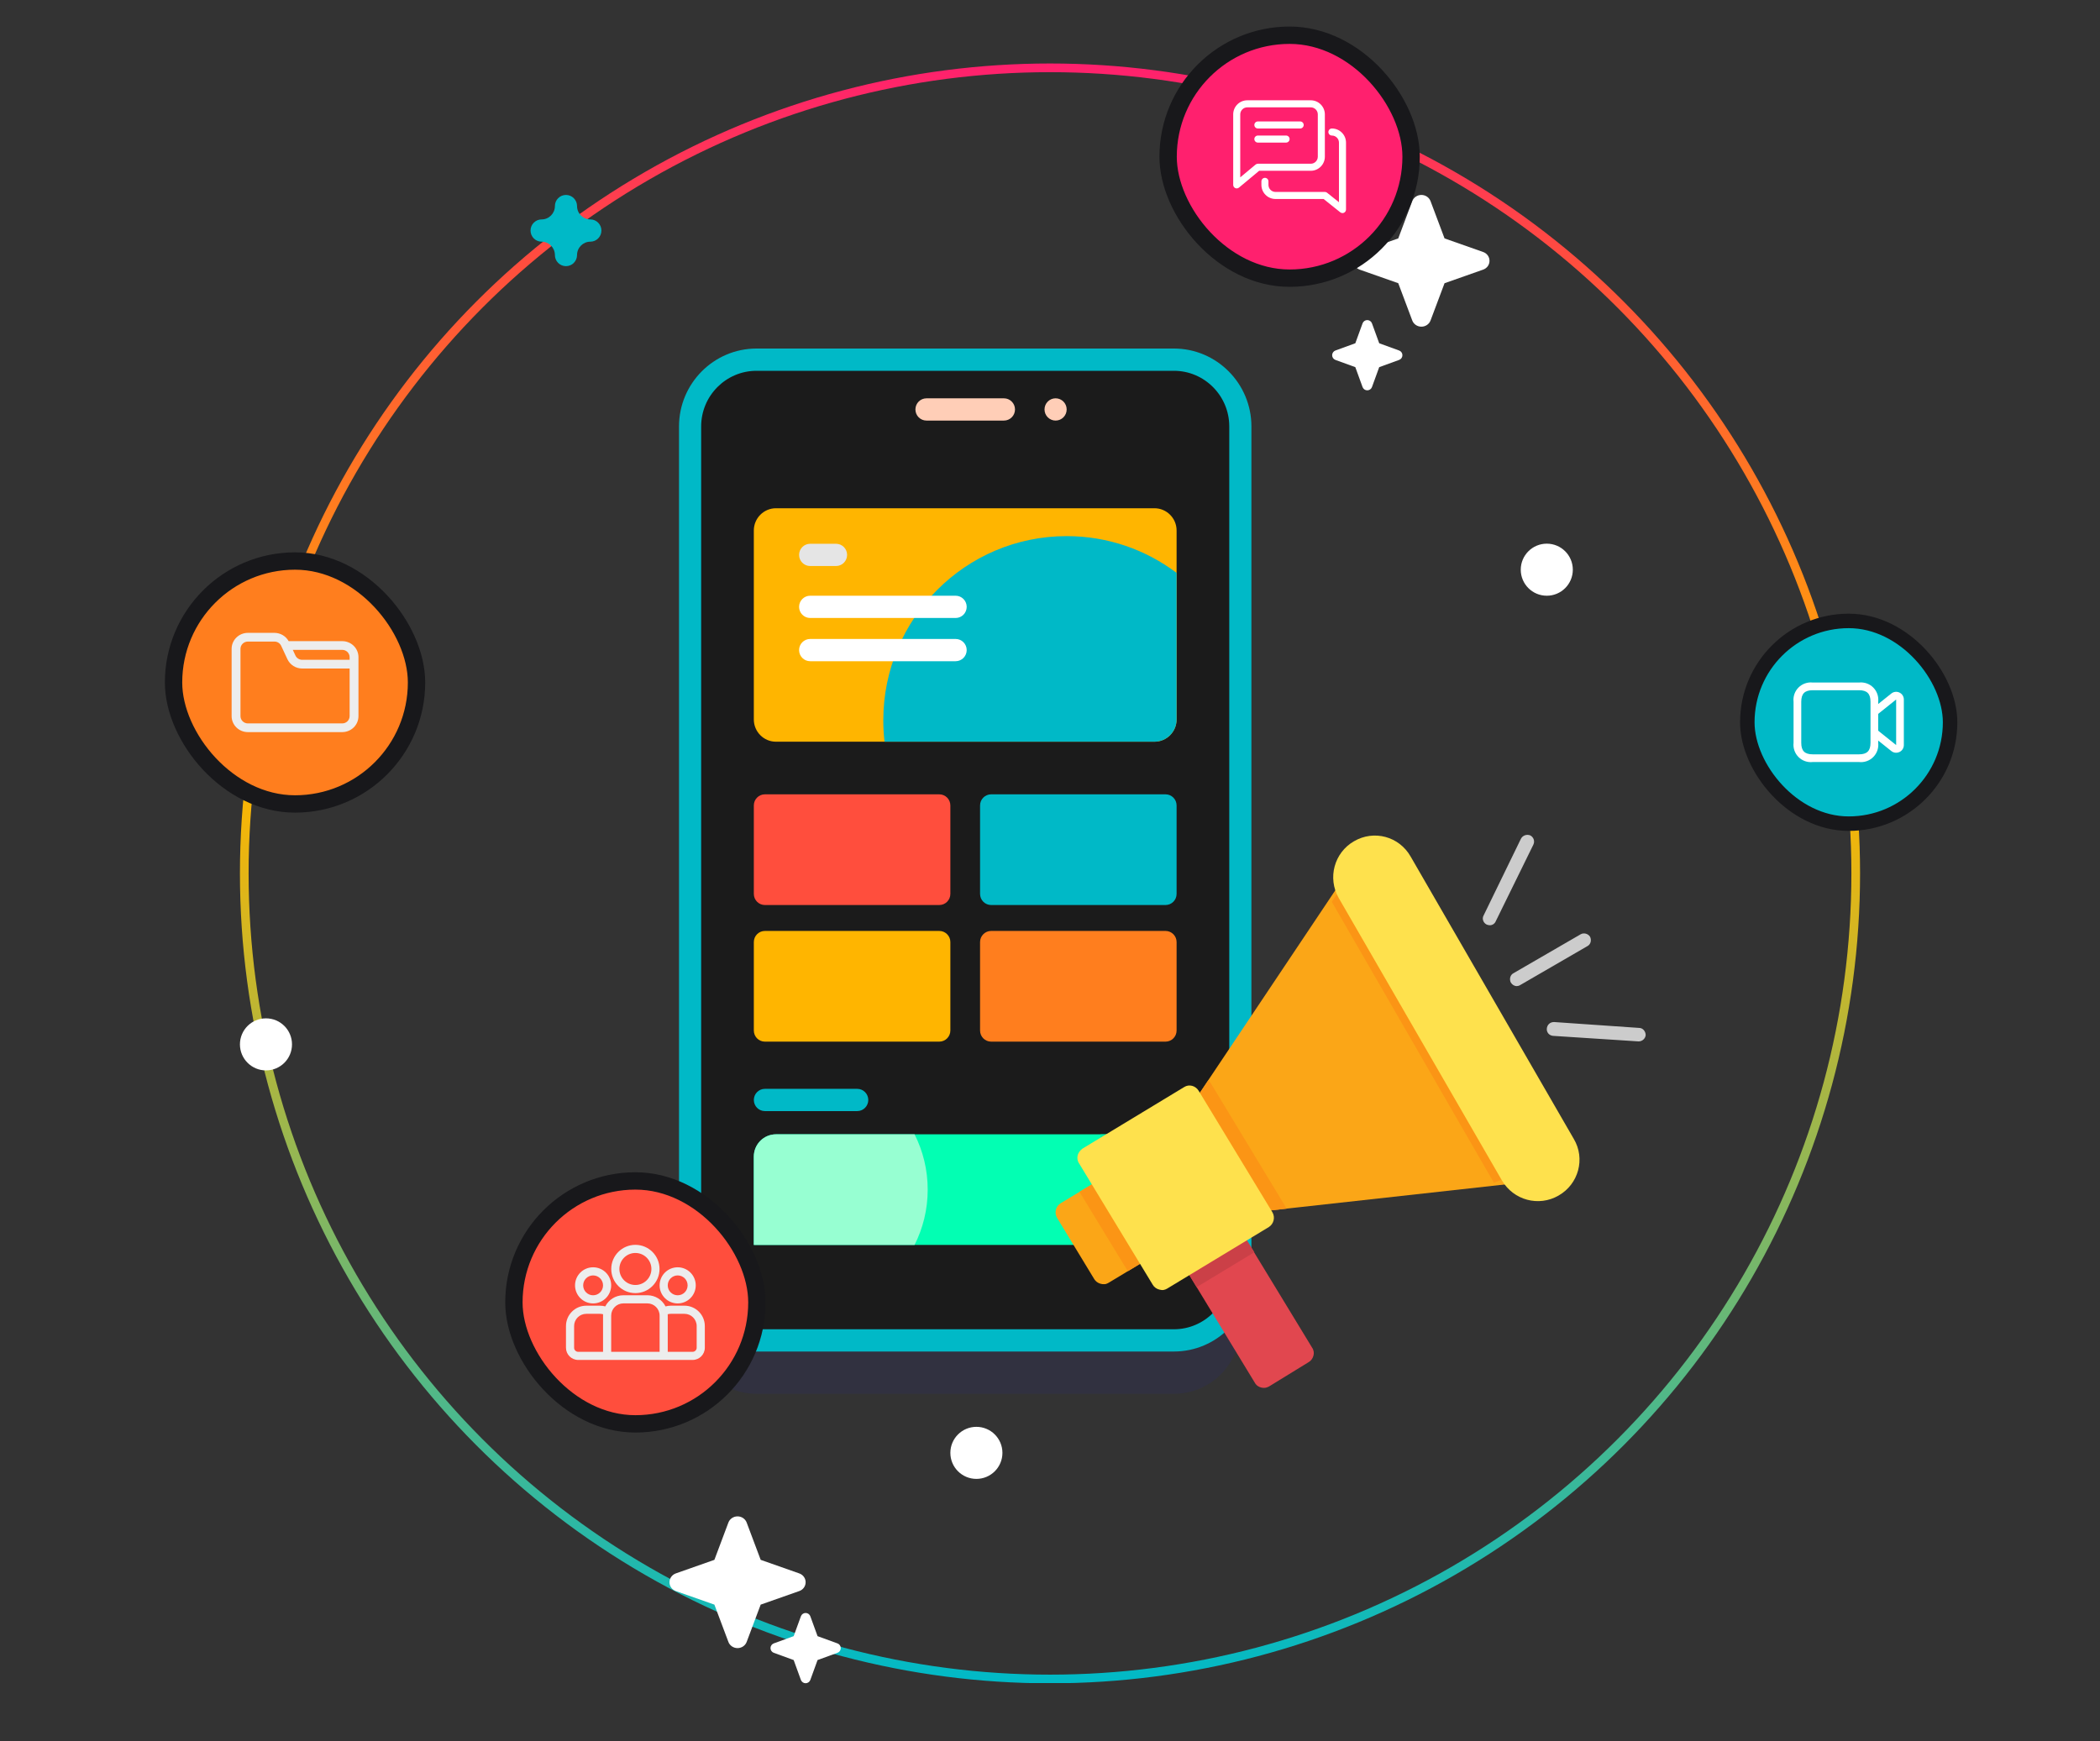 <svg width="363" height="301" viewBox="0 0 363 301" fill="none" xmlns="http://www.w3.org/2000/svg">
<rect x="0" y="0" width="363" height="301" fill="#333333" stroke="none"/>
<circle cx="181.5" cy="151.002" r="139.275" stroke="url(#paint0_linear_507_23982)" stroke-width="1.5"/>
<path opacity="0.1" d="M202.917 240.974H130.771C124.428 240.974 119.286 235.806 119.286 229.431V82.959C119.286 76.584 124.428 71.416 130.771 71.416H202.917C209.26 71.416 214.401 76.584 214.401 82.959V229.431C214.401 235.806 209.26 240.974 202.917 240.974Z" fill="#2626BC"/>
<path d="M202.917 231.739H130.771C124.428 231.739 119.286 226.572 119.286 220.196V73.725C119.286 67.349 124.428 62.182 130.771 62.182H202.917C209.26 62.182 214.401 67.349 214.401 73.725V220.196C214.401 226.571 209.26 231.739 202.917 231.739Z" fill="#1B1B1B"/>
<path d="M202.917 233.663H130.771C123.383 233.663 117.372 227.622 117.372 220.196V73.725C117.372 66.299 123.383 60.258 130.771 60.258H202.917C210.305 60.258 216.316 66.299 216.316 73.725V220.196C216.315 227.622 210.305 233.663 202.917 233.663ZM130.771 64.106C125.494 64.106 121.2 68.421 121.2 73.725V220.196C121.2 225.5 125.494 229.816 130.771 229.816H202.917C208.194 229.816 212.488 225.5 212.488 220.196V73.725C212.488 68.421 208.194 64.106 202.917 64.106H130.771Z" fill="#00B9C7"/>
<path d="M173.536 72.713H160.151C159.094 72.713 158.237 71.851 158.237 70.789C158.237 69.727 159.094 68.865 160.151 68.865H173.536C174.593 68.865 175.451 69.727 175.451 70.789C175.451 71.851 174.593 72.713 173.536 72.713Z" fill="#FFCEB7"/>
<path d="M182.467 72.713C183.525 72.713 184.382 71.851 184.382 70.788C184.382 69.725 183.525 68.863 182.467 68.863C181.41 68.863 180.553 69.725 180.553 70.788C180.553 71.851 181.41 72.713 182.467 72.713Z" fill="#FFCEB7"/>
<path d="M203.383 91.719V124.385C203.383 126.509 201.668 128.233 199.555 128.233H134.132C132.019 128.233 130.304 126.509 130.304 124.385V91.719C130.304 89.595 132.019 87.871 134.132 87.871H199.555C201.668 87.871 203.383 89.595 203.383 91.719Z" fill="#FFB500"/>
<path d="M203.383 99.046V124.386C203.383 126.51 201.668 128.234 199.555 128.234H152.898C152.756 127.026 152.684 125.795 152.684 124.548C152.684 106.953 166.874 92.689 184.384 92.689C191.508 92.689 198.089 95.056 203.383 99.046Z" fill="#00B9C7"/>
<path d="M203.383 199.959V215.23H130.304V199.959C130.304 197.835 132.019 196.111 134.132 196.111H199.555C201.668 196.111 203.383 197.835 203.383 199.959Z" fill="#02FFB3"/>
<path d="M160.359 205.673C160.359 209.113 159.54 212.36 158.089 215.23H130.304V199.959C130.304 197.835 132.019 196.111 134.132 196.111H158.089C159.54 198.986 160.359 202.233 160.359 205.673Z" fill="#97FFD2"/>
<path d="M162.363 156.468H132.219C131.162 156.468 130.305 155.606 130.305 154.544V139.254C130.305 138.192 131.162 137.33 132.219 137.33H162.363C163.419 137.33 164.277 138.192 164.277 139.254V154.544C164.277 155.607 163.419 156.468 162.363 156.468Z" fill="#FF4E3D"/>
<path d="M201.469 156.468H171.325C170.268 156.468 169.411 155.606 169.411 154.544V139.254C169.411 138.192 170.268 137.33 171.325 137.33H201.469C202.526 137.33 203.383 138.192 203.383 139.254V154.544C203.383 155.607 202.526 156.468 201.469 156.468Z" fill="#00B9C7"/>
<path d="M162.363 180.087H132.219C131.162 180.087 130.305 179.226 130.305 178.163V162.873C130.305 161.811 131.162 160.949 132.219 160.949H162.363C163.419 160.949 164.277 161.811 164.277 162.873V178.163C164.277 179.226 163.419 180.087 162.363 180.087Z" fill="#FFB500"/>
<path d="M201.469 180.087H171.325C170.268 180.087 169.411 179.226 169.411 178.163V162.873C169.411 161.811 170.268 160.949 171.325 160.949H201.469C202.526 160.949 203.383 161.811 203.383 162.873V178.163C203.383 179.226 202.526 180.087 201.469 180.087Z" fill="#FF7E1E"/>
<path d="M165.185 110.469H140.042C138.985 110.469 138.128 111.33 138.128 112.393C138.128 113.455 138.985 114.316 140.042 114.316H165.185C166.242 114.316 167.1 113.455 167.1 112.393C167.1 111.33 166.243 110.469 165.185 110.469Z" fill="white"/>
<path d="M165.185 102.994H140.042C138.985 102.994 138.128 103.856 138.128 104.918C138.128 105.98 138.985 106.842 140.042 106.842H165.185C166.242 106.842 167.1 105.98 167.1 104.918C167.1 103.856 166.243 102.994 165.185 102.994Z" fill="white"/>
<path d="M144.514 94.012H140.042C138.985 94.012 138.128 94.873 138.128 95.936C138.128 96.998 138.985 97.859 140.042 97.859H144.514C145.571 97.859 146.428 96.998 146.428 95.936C146.428 94.873 145.571 94.012 144.514 94.012Z" fill="#E5E5E5"/>
<path d="M148.175 188.248H132.219C131.162 188.248 130.305 189.11 130.305 190.172C130.305 191.234 131.162 192.096 132.219 192.096H148.175C149.232 192.096 150.089 191.234 150.089 190.172C150.089 189.11 149.232 188.248 148.175 188.248Z" fill="#00B9C7"/>
<path d="M203.383 199.959V209.42C196.129 209.42 190.245 203.51 190.245 196.219V196.111H199.555C201.668 196.111 203.383 197.835 203.383 199.959Z" fill="#01ECA5"/>
<path d="M97.833 46.016C96.775 46.016 95.919 45.154 95.919 44.092C95.919 42.819 94.889 41.783 93.622 41.783C92.564 41.783 91.708 40.922 91.708 39.859C91.708 38.797 92.564 37.935 93.622 37.935C94.889 37.935 95.919 36.9 95.919 35.627C95.919 34.565 96.775 33.703 97.833 33.703C98.89 33.703 99.747 34.565 99.747 35.627C99.747 36.9 100.777 37.935 102.044 37.935C103.101 37.935 103.958 38.797 103.958 39.859C103.958 40.922 103.101 41.783 102.044 41.783C100.777 41.783 99.747 42.819 99.747 44.092C99.747 45.154 98.89 46.016 97.833 46.016Z" fill="#00B9C7"/>
<path d="M242.417 61.411C242.418 61.589 242.364 61.763 242.262 61.909C242.16 62.055 242.015 62.165 241.847 62.225L238.406 63.477L237.155 66.918C237.094 67.085 236.983 67.228 236.837 67.329C236.692 67.43 236.519 67.484 236.342 67.484C236.165 67.484 235.992 67.43 235.846 67.329C235.701 67.228 235.59 67.085 235.528 66.918L234.277 63.476L230.836 62.225C230.67 62.163 230.527 62.052 230.426 61.907C230.325 61.761 230.27 61.588 230.27 61.411C230.27 61.234 230.325 61.061 230.426 60.916C230.527 60.77 230.67 60.659 230.836 60.597L234.277 59.346L235.528 55.904C235.59 55.738 235.701 55.594 235.846 55.493C235.992 55.392 236.165 55.338 236.342 55.338C236.519 55.338 236.692 55.392 236.837 55.493C236.983 55.594 237.094 55.738 237.155 55.904L238.407 59.346L241.847 60.597C242.015 60.657 242.16 60.767 242.262 60.913C242.364 61.059 242.418 61.233 242.417 61.411Z" fill="white"/>
<path d="M145.331 284.938C145.333 285.117 145.279 285.291 145.177 285.436C145.075 285.582 144.93 285.693 144.762 285.752L141.321 287.004L140.07 290.446C140.008 290.612 139.897 290.755 139.752 290.856C139.606 290.957 139.434 291.012 139.256 291.012C139.079 291.012 138.906 290.957 138.761 290.856C138.615 290.755 138.504 290.612 138.443 290.446L137.192 287.004L133.751 285.752C133.585 285.691 133.442 285.58 133.34 285.434C133.239 285.289 133.185 285.116 133.185 284.938C133.185 284.761 133.239 284.588 133.34 284.443C133.442 284.297 133.585 284.186 133.751 284.125L137.192 282.873L138.443 279.431C138.504 279.265 138.615 279.122 138.761 279.021C138.906 278.919 139.079 278.865 139.256 278.865C139.434 278.865 139.606 278.919 139.752 279.021C139.897 279.122 140.008 279.265 140.07 279.431L141.321 282.873L144.762 284.125C144.93 284.184 145.075 284.295 145.177 284.441C145.279 284.586 145.333 284.76 145.331 284.938Z" fill="white"/>
<path d="M257.47 45.09C257.472 45.424 257.368 45.751 257.17 46.024C256.972 46.298 256.691 46.505 256.366 46.617L249.699 48.964L247.276 55.416C247.156 55.728 246.941 55.997 246.659 56.186C246.378 56.376 246.043 56.478 245.699 56.478C245.356 56.478 245.021 56.376 244.739 56.186C244.457 55.997 244.242 55.728 244.123 55.416L241.699 48.962L235.032 46.617C234.711 46.501 234.433 46.293 234.237 46.02C234.041 45.747 233.936 45.423 233.936 45.09C233.936 44.758 234.041 44.434 234.237 44.161C234.433 43.888 234.711 43.68 235.032 43.565L241.699 41.218L244.123 34.764C244.242 34.453 244.457 34.184 244.739 33.995C245.021 33.805 245.356 33.703 245.699 33.703C246.043 33.703 246.378 33.805 246.659 33.995C246.941 34.184 247.156 34.453 247.276 34.764L249.7 41.218L256.366 43.565C256.691 43.676 256.972 43.883 257.17 44.157C257.368 44.43 257.472 44.757 257.47 45.09Z" fill="white"/>
<path d="M139.258 273.551C139.261 273.885 139.156 274.212 138.958 274.485C138.761 274.759 138.48 274.966 138.155 275.077L131.488 277.424L129.064 283.877C128.945 284.189 128.73 284.458 128.448 284.647C128.166 284.837 127.831 284.939 127.488 284.939C127.145 284.939 126.809 284.837 126.528 284.647C126.246 284.458 126.031 284.189 125.911 283.877L123.488 277.423L116.821 275.077C116.499 274.962 116.221 274.754 116.025 274.481C115.829 274.208 115.724 273.884 115.724 273.551C115.724 273.219 115.829 272.895 116.025 272.622C116.221 272.349 116.499 272.141 116.821 272.025L123.488 269.679L125.911 263.225C126.031 262.914 126.246 262.645 126.528 262.455C126.809 262.266 127.145 262.164 127.488 262.164C127.831 262.164 128.166 262.266 128.448 262.455C128.73 262.645 128.945 262.914 129.064 263.225L131.489 269.679L138.155 272.025C138.48 272.137 138.761 272.344 138.958 272.618C139.156 272.891 139.261 273.218 139.258 273.551Z" fill="white"/>
<g clip-path="url(#clip0_507_23982)">
<path fill-rule="evenodd" clip-rule="evenodd" d="M191.131 221.995C190.354 222.115 189.578 221.816 189.159 221.159L182.706 210.522C182.228 209.686 182.467 208.55 183.363 208.013L190.295 203.83C190.713 203.531 191.191 203.471 191.669 203.591C192.147 203.71 192.565 204.009 192.804 204.427L199.258 215.004C199.497 215.422 199.556 215.96 199.437 216.438C199.317 216.916 199.019 217.275 198.6 217.573L191.669 221.756C191.49 221.876 191.31 221.935 191.131 221.995Z" fill="#FBA617"/>
<path fill-rule="evenodd" clip-rule="evenodd" d="M186.59 206.041L190.294 203.83C190.713 203.531 191.191 203.471 191.669 203.591C192.147 203.71 192.565 204.009 192.804 204.427L199.257 215.004C199.496 215.422 199.556 215.96 199.437 216.438C199.317 216.916 199.018 217.275 198.6 217.573L194.955 219.784L186.59 206.041Z" fill="#FB9515"/>
<path fill-rule="evenodd" clip-rule="evenodd" d="M271.082 203.59C271.022 203.59 270.962 203.59 270.902 203.59L216.885 209.566C216.168 209.625 215.451 209.267 215.092 208.669L205.771 193.313C205.412 192.655 205.412 191.878 205.83 191.281L236.006 146.167C236.365 145.629 236.962 145.33 237.619 145.33C238.217 145.33 238.815 145.689 239.113 146.226L272.098 200.543C272.277 200.782 272.456 201.081 272.516 201.379C272.695 202.395 272.098 203.351 271.082 203.53V203.59Z" fill="#FBA617"/>
<path fill-rule="evenodd" clip-rule="evenodd" d="M222.382 208.971L216.885 209.568C216.168 209.628 215.451 209.269 215.092 208.672L205.771 193.315C205.412 192.658 205.412 191.881 205.83 191.283L208.878 186.742C208.997 186.921 209.177 187.101 209.296 187.28L222.024 208.313C222.143 208.493 222.263 208.732 222.382 208.971Z" fill="#FB9515"/>
<path fill-rule="evenodd" clip-rule="evenodd" d="M218.797 239.922C218.08 240.041 217.244 239.743 216.885 239.026L204.636 218.888C204.098 217.992 204.397 216.917 205.233 216.379L212.045 212.196C212.463 211.957 213.001 211.897 213.419 212.017C213.897 212.136 214.316 212.435 214.555 212.853L226.804 232.99C227.103 233.409 227.163 233.946 227.043 234.365C226.924 234.843 226.625 235.261 226.207 235.5L219.395 239.683C219.216 239.802 218.977 239.862 218.797 239.922Z" fill="#E1474F"/>
<path fill-rule="evenodd" clip-rule="evenodd" d="M206.846 222.533L204.636 218.888C204.098 217.992 204.397 216.917 205.233 216.379L212.045 212.196C212.463 211.957 213.001 211.897 213.419 212.017C213.897 212.136 214.316 212.435 214.555 212.853L216.825 216.498L206.846 222.533Z" fill="#CB4047"/>
<path fill-rule="evenodd" clip-rule="evenodd" d="M201.17 223.013C200.931 223.073 200.632 223.013 200.393 222.954C199.915 222.834 199.497 222.535 199.258 222.117L186.53 201.143C186.232 200.725 186.172 200.187 186.291 199.709C186.411 199.291 186.71 198.873 187.128 198.574L204.696 187.938C205.532 187.4 206.667 187.699 207.205 188.595L219.933 209.569C220.471 210.465 220.172 211.6 219.335 212.138L201.768 222.774C201.588 222.894 201.409 222.954 201.17 223.013Z" fill="#FEE14D"/>
<path fill-rule="evenodd" clip-rule="evenodd" d="M269.11 200.127C269.05 200.187 268.991 200.187 268.931 200.187L258.235 204.489L230.21 155.91L237.142 145.512C237.5 144.975 238.098 144.676 238.695 144.676C239.353 144.676 239.89 145.034 240.249 145.572L270.126 197.14C270.305 197.379 270.484 197.678 270.544 197.976C270.724 198.992 270.126 199.948 269.11 200.127Z" fill="#FB9515"/>
<path fill-rule="evenodd" clip-rule="evenodd" d="M269.409 206.698C266.003 208.67 261.641 207.535 259.609 204.069L231.405 155.25C229.434 151.784 230.629 147.422 234.035 145.451C237.5 143.419 241.862 144.614 243.834 148.08L272.038 196.899C274.07 200.305 272.875 204.726 269.409 206.698Z" fill="#FEE14D"/>
<path fill-rule="evenodd" clip-rule="evenodd" d="M257.518 159.966C257.339 159.966 257.16 159.906 256.98 159.846C256.383 159.547 256.144 158.83 256.443 158.292L262.896 145.027C263.195 144.429 263.912 144.19 264.509 144.429C265.107 144.728 265.346 145.445 265.047 146.043L258.534 159.308C258.355 159.726 257.937 159.966 257.518 159.966Z" fill="#CCCCCC"/>
<path fill-rule="evenodd" clip-rule="evenodd" d="M283.273 180.045H283.213L268.454 179.089C267.796 179.03 267.318 178.492 267.378 177.835C267.438 177.177 267.916 176.699 268.633 176.699L283.332 177.715C283.99 177.715 284.468 178.313 284.468 178.97C284.408 179.567 283.87 180.045 283.273 180.045Z" fill="#CCCCCC"/>
<path fill-rule="evenodd" clip-rule="evenodd" d="M262.179 170.486C261.761 170.486 261.402 170.247 261.163 169.888C260.864 169.291 261.044 168.574 261.581 168.275L273.234 161.523C273.771 161.224 274.488 161.403 274.847 161.941C275.146 162.539 274.966 163.256 274.429 163.554L262.777 170.307C262.597 170.426 262.358 170.486 262.179 170.486Z" fill="#CCCCCC"/>
</g>
<rect x="30" y="96.994" width="42" height="42" rx="21" fill="#FF7E1E"/>
<rect x="30" y="96.994" width="42" height="42" rx="21" stroke="#18181B" stroke-width="3"/>
<path d="M61.963 113.607C61.963 112.875 61.667 112.173 61.141 111.656C60.615 111.138 59.902 110.847 59.159 110.847H49.895C49.653 110.415 49.299 110.054 48.869 109.802C48.439 109.55 47.948 109.416 47.447 109.414H42.843C42.1 109.414 41.387 109.705 40.861 110.222C40.335 110.739 40.038 111.44 40.037 112.172V123.816C40.038 124.548 40.335 125.249 40.861 125.766C41.387 126.283 42.1 126.574 42.843 126.574H59.159C59.902 126.573 60.615 126.282 61.141 125.764C61.667 125.247 61.962 124.545 61.963 123.813V114.826V114.816V113.607ZM59.159 112.352C59.497 112.353 59.821 112.485 60.06 112.72C60.299 112.955 60.433 113.274 60.434 113.607V114.073H52.231C51.986 114.073 51.748 114.003 51.542 113.874C51.337 113.744 51.173 113.559 51.071 113.34L50.611 112.352H59.159ZM60.436 123.816C60.434 124.149 60.299 124.467 60.06 124.702C59.821 124.936 59.497 125.068 59.159 125.068H42.843C42.505 125.068 42.181 124.935 41.942 124.7C41.703 124.465 41.569 124.146 41.568 123.813V112.172C41.57 111.84 41.704 111.521 41.943 111.287C42.182 111.052 42.506 110.92 42.843 110.92H47.445C47.689 110.92 47.928 110.989 48.133 111.119C48.339 111.249 48.502 111.434 48.603 111.653L49.681 113.967C49.905 114.447 50.264 114.854 50.716 115.14C51.168 115.426 51.694 115.578 52.231 115.579H60.436V123.816Z" fill="#EDEDED"/>
<rect x="302.036" y="107.35" width="35.051" height="35.051" rx="17.525" fill="#00B9C7"/>
<rect x="302.036" y="107.35" width="35.051" height="35.051" rx="17.525" stroke="#18181B" stroke-width="2.504"/>
<path d="M328.34 119.739C328.114 119.629 327.862 119.586 327.613 119.614C327.363 119.642 327.127 119.741 326.932 119.899L324.66 121.717V121.327C324.712 120.878 324.662 120.423 324.513 119.996C324.364 119.569 324.121 119.181 323.801 118.861C323.481 118.541 323.093 118.298 322.666 118.149C322.239 118 321.784 117.95 321.335 118.002H313.354C312.905 117.95 312.45 118 312.023 118.149C311.596 118.298 311.208 118.541 310.888 118.861C310.568 119.181 310.325 119.569 310.176 119.996C310.027 120.423 309.977 120.878 310.029 121.327V128.421C309.977 128.87 310.027 129.326 310.176 129.753C310.325 130.18 310.568 130.568 310.888 130.888C311.208 131.207 311.596 131.451 312.023 131.599C312.45 131.748 312.905 131.798 313.354 131.746H321.335C321.784 131.798 322.239 131.748 322.666 131.599C323.093 131.451 323.481 131.207 323.801 130.888C324.121 130.568 324.364 130.18 324.513 129.753C324.662 129.326 324.712 128.87 324.66 128.421V128.032L326.932 129.85C327.167 130.039 327.459 130.142 327.761 130.142C327.961 130.142 328.159 130.097 328.34 130.01C328.566 129.902 328.757 129.732 328.891 129.52C329.024 129.307 329.094 129.061 329.093 128.81V120.938C329.094 120.687 329.024 120.441 328.891 120.229C328.757 120.016 328.566 119.846 328.34 119.739ZM323.33 128.421C323.33 129.819 322.733 130.416 321.335 130.416H313.354C311.956 130.416 311.359 129.819 311.359 128.421V121.327C311.359 119.929 311.956 119.332 313.354 119.332H321.335C322.733 119.332 323.33 119.929 323.33 121.327V128.421ZM327.763 128.811L324.66 126.328V123.42L327.763 120.937V128.811Z" fill="white"/>
<rect x="201.917" y="6.09" width="42" height="42" rx="21" fill="#FF206E"/>
<rect x="201.917" y="6.09" width="42" height="42" rx="21" stroke="#18181B" stroke-width="3"/>
<g clip-path="url(#clip1_507_23982)">
<path d="M224.745 20.996H217.432C217.096 20.996 216.823 21.269 216.823 21.605C216.823 21.942 217.096 22.215 217.432 22.215H224.745C225.081 22.215 225.354 21.942 225.354 21.605C225.354 21.269 225.081 20.996 224.745 20.996Z" fill="white"/>
<path d="M222.307 23.434H217.432C217.096 23.434 216.823 23.707 216.823 24.043C216.823 24.379 217.096 24.652 217.432 24.652H222.307C222.644 24.652 222.917 24.379 222.917 24.043C222.917 23.707 222.644 23.434 222.307 23.434Z" fill="white"/>
<path d="M226.573 17.34H215.604C214.26 17.34 213.167 18.433 213.167 19.777V31.965C213.167 32.201 213.303 32.417 213.518 32.517C213.6 32.555 213.688 32.574 213.776 32.574C213.916 32.574 214.055 32.526 214.166 32.433L217.653 29.527H226.573C227.917 29.527 229.011 28.434 229.011 27.09V19.777C229.011 18.433 227.917 17.34 226.573 17.34ZM227.792 27.09C227.792 27.761 227.246 28.309 226.573 28.309H217.432C217.29 28.309 217.152 28.359 217.042 28.45L214.386 30.664V19.777C214.386 19.106 214.932 18.559 215.604 18.559H226.573C227.246 18.559 227.792 19.106 227.792 19.777V27.09Z" fill="white"/>
<path d="M230.229 22.215C229.893 22.215 229.62 22.488 229.62 22.824C229.62 23.161 229.893 23.434 230.229 23.434C230.902 23.434 231.448 23.981 231.448 24.652V34.962L229.391 33.316C229.284 33.231 229.148 33.184 229.011 33.184H220.479C219.807 33.184 219.261 32.636 219.261 31.965V31.355C219.261 31.019 218.988 30.746 218.651 30.746C218.315 30.746 218.042 31.019 218.042 31.355V31.965C218.042 33.309 219.135 34.402 220.479 34.402H228.796L231.676 36.707C231.787 36.795 231.922 36.84 232.057 36.84C232.146 36.84 232.237 36.82 232.322 36.78C232.533 36.678 232.667 36.465 232.667 36.23V24.652C232.667 23.308 231.574 22.215 230.229 22.215Z" fill="white"/>
</g>
<rect x="88.833" y="204.17" width="42" height="42" rx="21" fill="#FF4E3D"/>
<rect x="88.833" y="204.17" width="42" height="42" rx="21" stroke="#18181B" stroke-width="3"/>
<g clip-path="url(#clip2_507_23982)">
<path d="M118.317 225.739H115.968C115.648 225.739 115.338 225.783 115.044 225.863C114.463 224.721 113.276 223.936 111.909 223.936H107.756C106.389 223.936 105.203 224.721 104.622 225.863C104.327 225.783 104.017 225.739 103.698 225.739H101.348C99.41 225.739 97.833 227.316 97.833 229.255V233.01C97.833 234.173 98.779 235.119 99.942 235.119H119.723C120.886 235.119 121.833 234.173 121.833 233.01V229.255C121.833 227.316 120.256 225.739 118.317 225.739ZM104.241 227.451V233.713H99.942C99.554 233.713 99.239 233.398 99.239 233.01V229.255C99.239 228.091 100.185 227.145 101.348 227.145H103.698C103.888 227.145 104.073 227.171 104.249 227.219C104.244 227.296 104.241 227.373 104.241 227.451ZM114.018 233.713H105.647V227.451C105.647 226.288 106.593 225.342 107.756 225.342H111.909C113.072 225.342 114.018 226.288 114.018 227.451V233.713ZM120.426 233.01C120.426 233.398 120.111 233.713 119.723 233.713H115.425V227.451C115.425 227.373 115.421 227.296 115.416 227.219C115.592 227.171 115.777 227.145 115.968 227.145H118.317C119.48 227.145 120.426 228.091 120.426 229.255V233.01Z" fill="#EDEDED"/>
<path d="M102.523 219.1C100.8 219.1 99.399 220.501 99.399 222.224C99.399 223.946 100.8 225.348 102.523 225.348C104.246 225.348 105.647 223.946 105.647 222.224C105.647 220.501 104.246 219.1 102.523 219.1ZM102.523 223.941C101.576 223.941 100.805 223.171 100.805 222.224C100.805 221.276 101.576 220.506 102.523 220.506C103.47 220.506 104.241 221.276 104.241 222.224C104.241 223.171 103.47 223.941 102.523 223.941Z" fill="#EDEDED"/>
<path d="M109.833 215.219C107.531 215.219 105.659 217.091 105.659 219.392C105.659 221.694 107.531 223.566 109.833 223.566C112.134 223.566 114.006 221.694 114.006 219.392C114.006 217.091 112.134 215.219 109.833 215.219ZM109.833 222.16C108.307 222.16 107.065 220.918 107.065 219.392C107.065 217.866 108.307 216.625 109.833 216.625C111.359 216.625 112.6 217.866 112.6 219.392C112.6 220.918 111.359 222.16 109.833 222.16Z" fill="#EDEDED"/>
<path d="M117.142 219.1C115.42 219.1 114.018 220.501 114.018 222.224C114.018 223.946 115.42 225.348 117.142 225.348C118.865 225.348 120.266 223.946 120.266 222.224C120.266 220.501 118.865 219.1 117.142 219.1ZM117.142 223.941C116.195 223.941 115.425 223.171 115.425 222.224C115.425 221.276 116.195 220.506 117.142 220.506C118.09 220.506 118.86 221.276 118.86 222.224C118.86 223.171 118.09 223.941 117.142 223.941Z" fill="#EDEDED"/>
</g>
<circle cx="168.777" cy="251.184" r="4.5" fill="white"/>
<circle cx="45.975" cy="180.561" r="4.5" fill="white"/>
<circle cx="267.373" cy="98.494" r="4.5" fill="white"/>
<defs>
<linearGradient id="paint0_linear_507_23982" x1="181.5" y1="10.977" x2="181.5" y2="291.027" gradientUnits="userSpaceOnUse">
<stop stop-color="#FF206E"/>
<stop offset="0.125" stop-color="#FF4E3D"/>
<stop offset="0.279" stop-color="#FF7E1E"/>
<stop offset="0.442" stop-color="#FFB500"/>
<stop offset="1" stop-color="#00B9C7"/>
<stop offset="1" stop-color="#00B9C7" stop-opacity="0"/>
</linearGradient>
<clipPath id="clip0_507_23982">
<rect width="102" height="102" fill="white" transform="translate(182.467 141.148)"/>
</clipPath>
<clipPath id="clip1_507_23982">
<rect width="19.5" height="19.5" fill="white" transform="translate(213.167 17.34)"/>
</clipPath>
<clipPath id="clip2_507_23982">
<rect width="24" height="24" fill="white" transform="translate(97.833 213.17)"/>
</clipPath>
</defs>
</svg>
